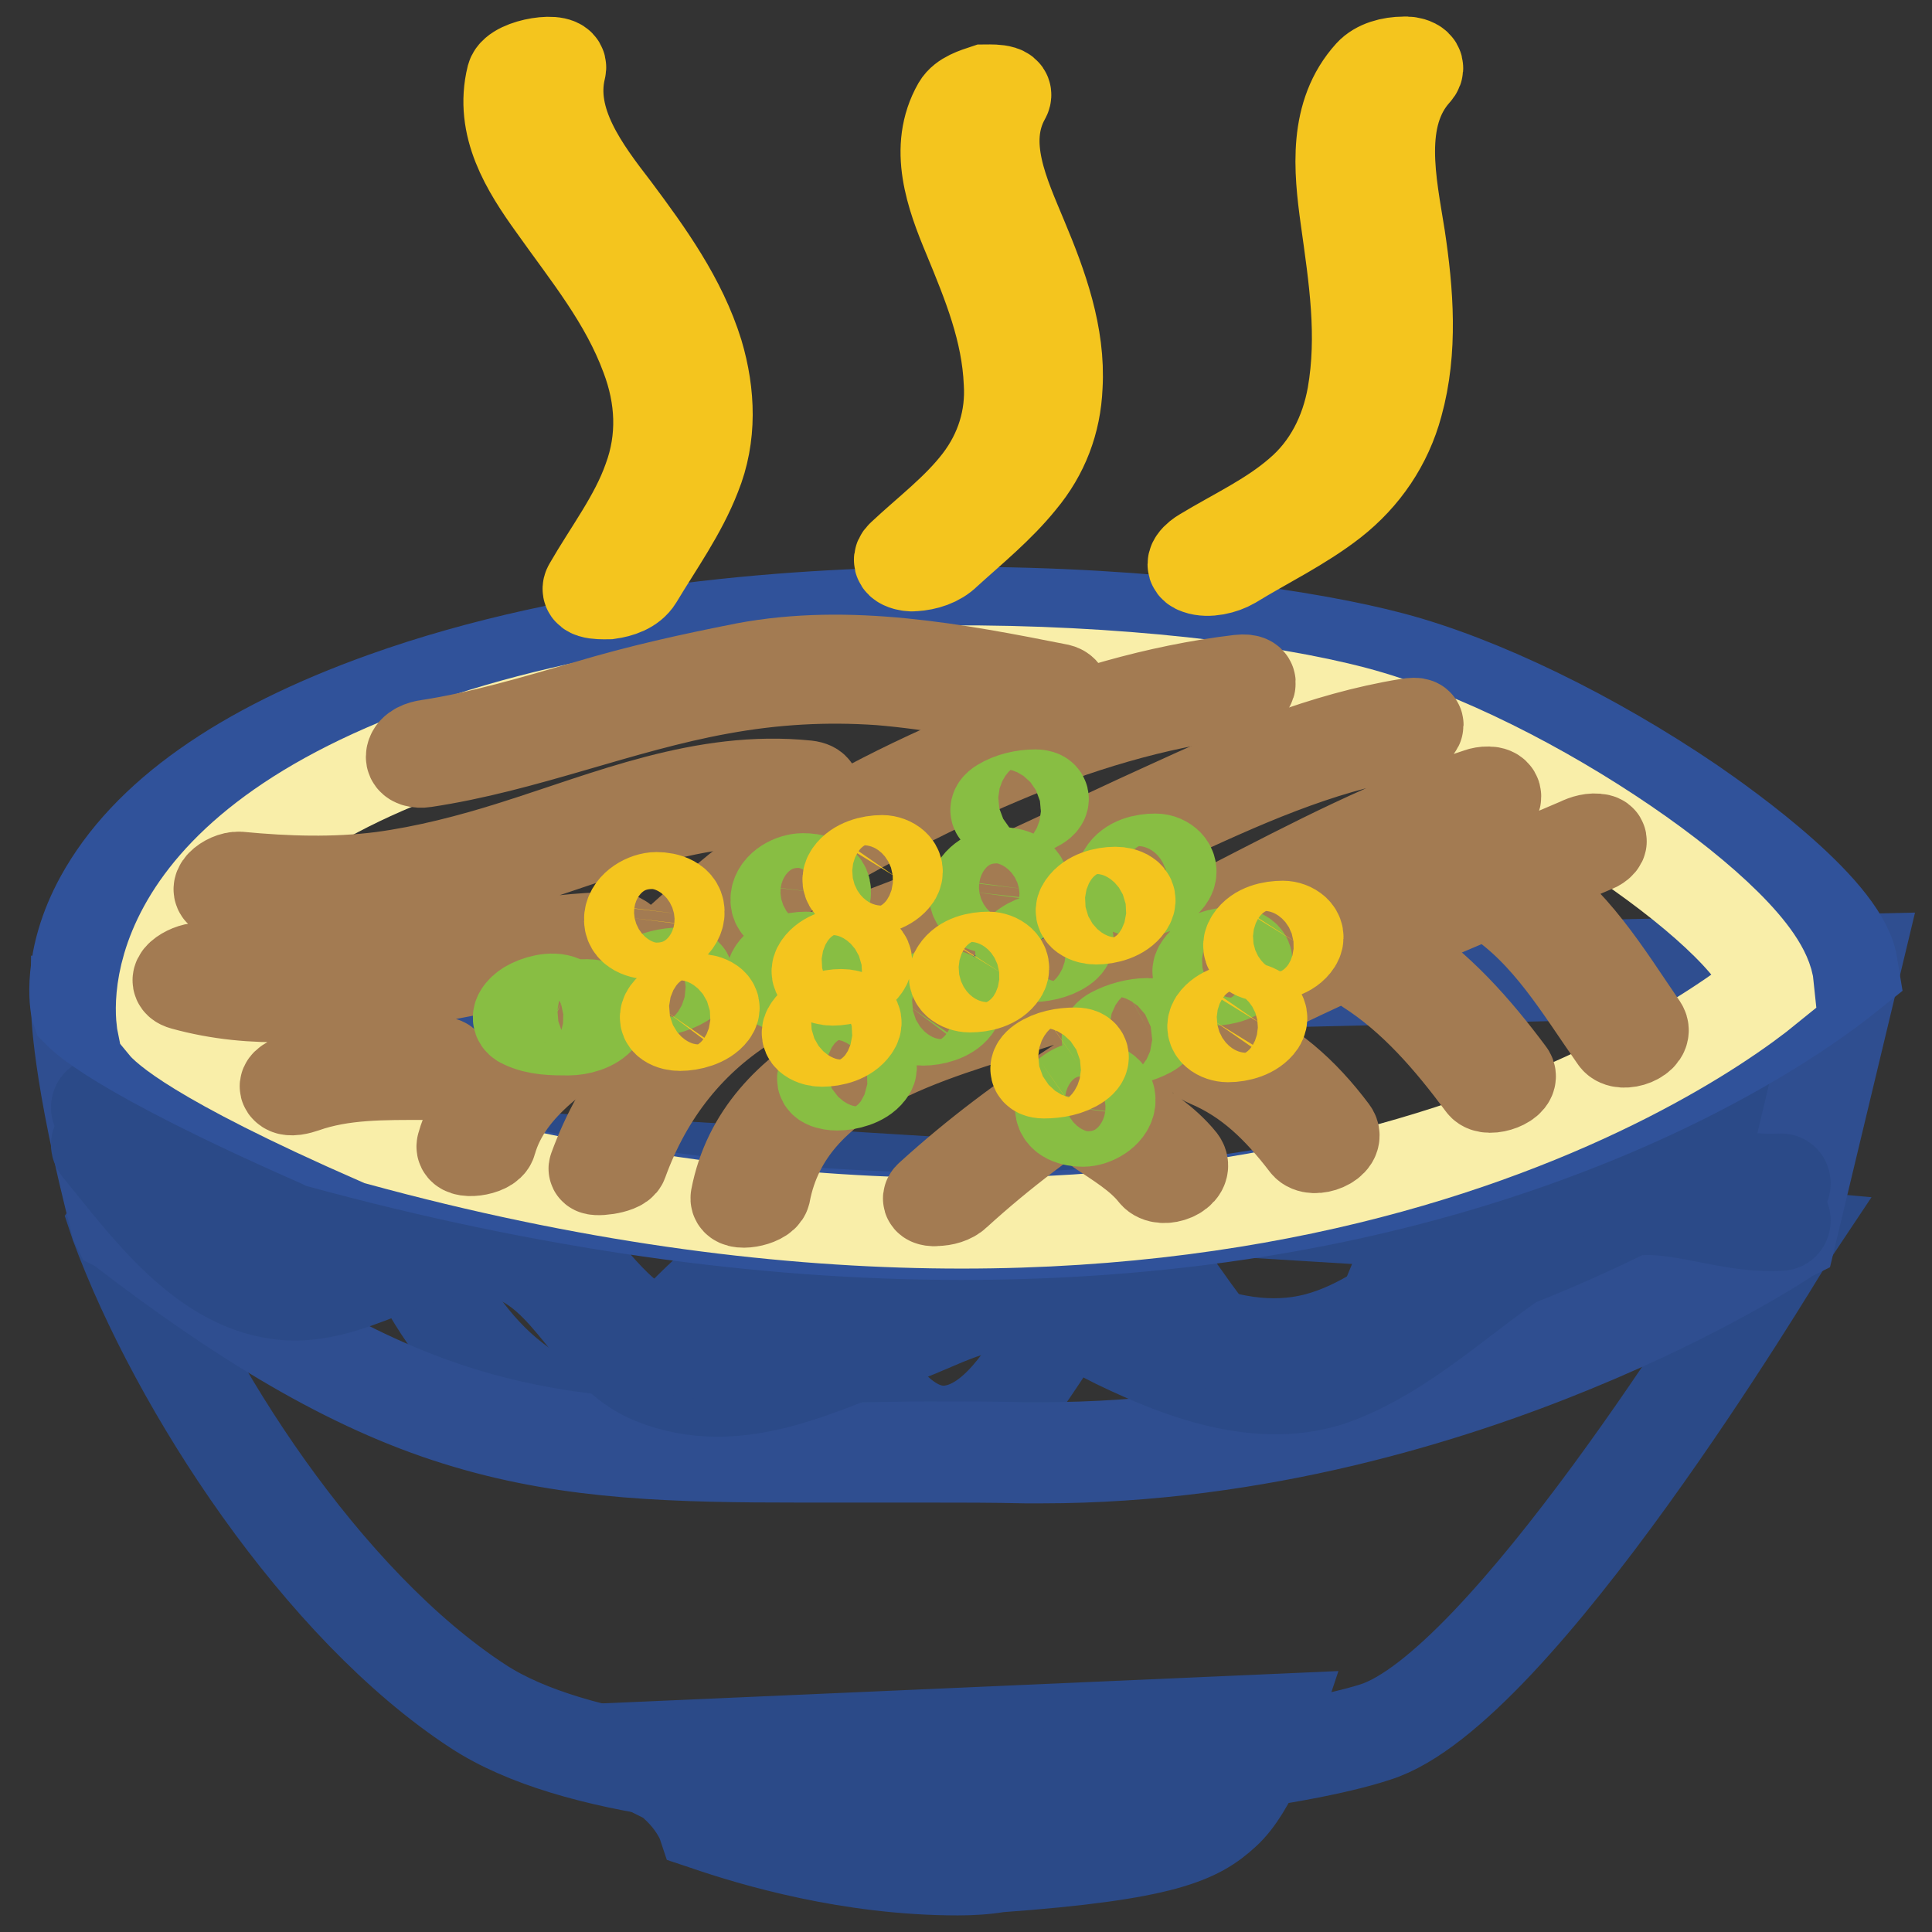 <?xml version="1.0" encoding="utf-8"?>
<!-- Svg Vector Icons : http://www.onlinewebfonts.com/icon -->
<!DOCTYPE svg PUBLIC "-//W3C//DTD SVG 1.1//EN" "http://www.w3.org/Graphics/SVG/1.1/DTD/svg11.dtd">
<svg version="1.1" xmlns="http://www.w3.org/2000/svg" xmlns:xlink="http://www.w3.org/1999/xlink" x="0px" y="0px" viewBox="0 0 256 256" enable-background="new 0 0 256 256" xml:space="preserve">
<rect x="0" y="0" width="256" height="256" fill="#333333" stroke="none"/>
<g> <path stroke-width="12" fill-opacity="0" stroke="#e5e9f5"  d="M87.8,232.1l1.1,3.2c2,1.6,3.6,3.6,4.7,5.8c6.5,2.3,22.1,7,38.7,5.8c21.7-1.6,26-3.8,29.6-7 c3.6-3.2,6.1-11.3,6.1-11.3L87.8,232.1L87.8,232.1z"/> <path stroke-width="12" fill-opacity="0" stroke="#2b4a88"  d="M126.9,247.8L126.9,247.8c-14.3,0-27.1-3.8-33.5-6l-0.3-0.1l-0.1-0.3c-1-2.2-2.6-4.1-4.5-5.6l-0.2-0.1 l-1.4-4.3l82-3.6l-0.3,0.9c-0.1,0.3-2.6,8.3-6.3,11.6c-3.5,3.2-7.8,5.5-30,7.1C130.5,247.7,128.7,247.8,126.9,247.8L126.9,247.8z  M94.1,240.6c6.4,2.2,18.9,5.8,32.8,5.8h0c1.8,0,3.6-0.1,5.4-0.2c21.8-1.6,25.9-3.8,29.2-6.8c2.7-2.4,4.8-7.9,5.6-10.1l-78.3,3.4 l0.7,2.2C91.4,236.5,93,238.5,94.1,240.6L94.1,240.6z M26.5,170.3c7.9-4.7,12.5-13.1,20.2-18.1l-0.9-0.2 c4.4,5.9,7.2,12.8,10.9,19.1c3.8,6.5,8.6,11.9,15.3,15.5c1.9,1,4,1.9,6.1,1.3c2.3-0.7,4-3.2,5.4-4.9c5.7-6.6,12.2-13.4,19.6-18 l-0.8-0.1c4.4,4.5,6.9,10.8,10.3,16.1c2.8,4.4,6.7,9.8,12.5,9.7c5.8,0,10-6.3,12.8-10.5c3.7-5.4,6.5-12.4,11.7-16.7h-1 c4.5,4.6,7.7,10.3,11.8,15.3c3,3.7,7.6,8.2,12.8,6.5c5.8-1.9,9.1-8.2,11.5-13.3c2.6-5.8,4.4-12.7,9.2-17.2l-0.8,0.1 c7.4,5.5,12.3,13.5,19.4,19.4c0.3,0.2,0.7,0.3,1,0c8.7-9.6,14-22.7,17-35.2l-1.2,0.2c2.5,3.9,3.9,8.4,6.7,12.1 c0.5,0.7,1.7,0,1.2-0.7c-2.8-3.7-4.2-8.2-6.7-12.1c-0.3-0.5-1.1-0.4-1.2,0.2c-2.9,12.3-8,25.2-16.6,34.7h1 c-7.1-5.9-12.1-14-19.6-19.6c-0.2-0.2-0.6-0.1-0.8,0.1c-8.6,8.1-7.8,23.4-18.7,29.5c-5.6,3.1-10.3-2.3-13.6-6.3 c-3.8-4.7-6.9-10.1-11.1-14.4c-0.3-0.3-0.7-0.2-0.9,0c-4.4,3.6-7.1,9.4-10.1,14.1c-2.9,4.7-7.2,12.3-13.5,12.7 c-5.8,0.3-9.9-6.6-12.5-10.9c-3-4.9-5.4-10.5-9.4-14.6c-0.2-0.2-0.6-0.3-0.8-0.1c-6.7,4.1-12.1,10-17.6,15.6 c-2.1,2.1-3.7,4.8-6.1,6.6c-2.3,1.7-5.2,0-7.3-1.2c-12.9-7.3-16.3-22.2-24.6-33.5c-0.2-0.3-0.6-0.5-0.9-0.2 c-7.6,5-12.3,13.4-20.2,18.1C25.1,169.6,25.8,170.8,26.5,170.3L26.5,170.3z M17.6,164.4c7.8-2.3,12.8-9.7,16.5-16.4 c0.4-0.8-0.7-1.4-1.2-0.7c-3.6,6.4-8.3,13.6-15.7,15.8C16.4,163.3,16.8,164.6,17.6,164.4z"/> <path stroke-width="12" fill-opacity="0" stroke="#f3f4fa"  d="M18.6,151.1c0.1,0.6,0.1,1.2,0.1,1.9c0,3.3-1,6.5-2.7,9.1c7.8,21.1,26.4,50.3,47.4,64 c25.1,16.4,100.4,9.4,118.9,3.5c18.6-5.9,54-65.2,54-65.2S56.1,153.2,18.6,151.1L18.6,151.1z"/> <path stroke-width="12" fill-opacity="0" stroke="#2b4a88"  d="M119.7,236.9L119.7,236.9c-18.7,0-43.7-1.8-56.7-10.3c-20.7-13.5-39.7-42.6-47.7-64.3l-0.1-0.3l0.2-0.3 c1.7-2.7,2.6-5.7,2.6-8.8c0-0.6,0-1.2-0.1-1.8l-0.1-0.8l0.8,0c37.2,2,215.9,13.2,217.7,13.3l1.1,0.1l-0.6,0.9 c-1.5,2.4-35.7,59.6-54.4,65.5C172.2,233.5,145.8,236.9,119.7,236.9L119.7,236.9z M16.7,162.2c8,21.5,26.6,50.1,47,63.4 c12.7,8.3,37.5,10,56,10c25.6,0,52.3-3.5,62.4-6.7c16.9-5.4,48.4-56.3,53-64C220,164,56.5,153.9,19.3,151.8c0,0.4,0,0.8,0,1.1 C19.3,156.2,18.4,159.4,16.7,162.2z"/> <path stroke-width="12" fill-opacity="0" stroke="#d4daee"  d="M245.1,127.8l-8.5,35.6c0,0-44.3,29.9-100.8,29.1c-56.5-0.8-73.6,5.3-119.9-30.4 c-5.3-20.6-5.3-28.9-5.3-28.9L245.1,127.8L245.1,127.8z"/> <path stroke-width="12" fill-opacity="0" stroke="#2f4e90"  d="M138.1,193.2c-0.7,0-1.5,0-2.2,0c-4.3-0.1-8.7-0.1-13-0.1c-3.1,0-6.1,0-9,0c-2.7,0-5.3,0-7.7,0 c-16.5,0-30.3-0.3-44.4-4.5c-13.9-4.1-28.2-12.2-46.1-26l-0.2-0.1l-0.1-0.2c-5.3-20.4-5.3-28.8-5.3-29.1v-0.7l236-5.4l-8.8,36.7 l-0.2,0.1c-0.1,0.1-11,7.4-28.6,14.6C192.2,185.2,166.8,193.2,138.1,193.2C138.1,193.2,138.1,193.2,138.1,193.2L138.1,193.2z  M122.8,191.7c4.8,0,9,0,13,0.1c0.7,0,1.5,0,2.2,0h0c28.5,0,53.7-7.9,69.8-14.5c16.1-6.6,26.6-13.3,28.2-14.4l8.2-34.5l-232.9,5.4 c0.1,2.3,0.9,11,5.2,27.9c37.4,28.8,55.5,30.1,89.5,30.1c2.5,0,5.1,0,7.7,0C116.7,191.8,119.7,191.7,122.8,191.7L122.8,191.7z"/> <path stroke-width="12" fill-opacity="0" stroke="#2b4a88"  d="M12.9,152.1c6.4,7.8,14.1,18.8,25.2,19.5c10.1,0.6,18.6-8.4,28.9-5.4c8.5,2.5,11.3,13.2,19.4,16.5 c11.6,4.7,22.6-1.6,33.4-5.5c4.6-1.7,8.7-4.2,13.7-4.3c5.1,0,10,2.9,14.4,5.1c9.1,4.4,20.2,8.5,30.1,4.3 c9.9-4.1,17.5-12.2,26.6-17.6c4.9-2.9,10-4.9,15.8-4.3c5.3,0.5,10.1,2.3,15.5,2c0.9,0,0.9-1.4,0-1.3c-5.5,0.3-10.6-1.5-16.1-2.1 c-5.5-0.6-10.6,1.5-15.3,4.2c-5.2,2.9-9.9,6.8-14.6,10.3c-4.6,3.4-9.7,7.2-15.4,8.7c-12.6,3.3-24-5.5-35.2-9.4c-4-1.4-8-1.3-12,0 c-5.6,1.8-11,4.4-16.5,6.6c-9.6,3.8-20.9,6.5-29.1-1.5c-5.4-5.2-9-12.4-17.1-13.5c-9.1-1.2-16.8,5.8-25.8,5.9 c-5.5,0.1-10.2-3.4-14.1-6.9c-4-3.6-7.4-8-10.8-12.1C13.3,150.5,12.4,151.4,12.9,152.1L12.9,152.1z"/> <path stroke-width="12" fill-opacity="0" stroke="#2b4a88"  d="M12.9,147.2c6.4,7.8,14.1,18.8,25.2,19.5c10.1,0.6,18.6-8.4,28.9-5.4c8.5,2.5,11.3,13.2,19.4,16.5 c11.6,4.7,22.6-1.6,33.4-5.5c4.6-1.7,8.7-4.2,13.7-4.3c5.1,0,10,2.9,14.4,5.1c9.1,4.4,20.2,8.5,30.1,4.3 c9.9-4.1,17.5-12.2,26.6-17.6c4.9-2.9,10-4.9,15.8-4.3c5.3,0.6,10.1,2.3,15.5,2c0.9,0,0.9-1.4,0-1.3c-5.5,0.3-10.6-1.5-16.1-2.1 c-5.5-0.6-10.6,1.5-15.3,4.2c-5.2,2.9-9.9,6.8-14.6,10.3c-4.6,3.4-9.7,7.2-15.4,8.7c-12.6,3.3-24-5.5-35.2-9.4c-4-1.4-8-1.3-12,0 c-5.6,1.8-11,4.4-16.5,6.6c-9.6,3.8-20.9,6.5-29.1-1.5c-5.4-5.2-9-12.4-17.1-13.5c-9.1-1.2-16.8,5.8-25.8,5.9 c-5.5,0.1-10.2-3.4-14.1-6.9c-4-3.6-7.4-8-10.8-12.1C13.3,145.5,12.4,146.5,12.9,147.2L12.9,147.2z"/> <path stroke-width="12" fill-opacity="0" stroke="#fbfbf0"  d="M11.4,133.6c0,0-5-23.9,40.1-40.1c45.1-16.2,107.6-12,133-5.3c25.3,6.7,59.2,30.7,60.1,40.1 c-14.3,11.7-81.6,54.9-201.5,22.2C15.1,138.3,11.4,133.6,11.4,133.6L11.4,133.6z"/> <path stroke-width="12" fill-opacity="0" stroke="#30529a"  d="M127.4,163.6c-26.8,0-55.3-4.1-84.7-12.1l-0.2-0.1c-27.8-12.2-31.9-17-32.1-17.2l-0.2-0.2l-0.1-0.3 c-0.1-0.3-1.3-6.5,3.2-14.7c6-10.9,18.6-19.8,37.6-26.6c26-9.3,55.7-11.3,76-11.3c25.8,0,46.7,3.1,57.6,6 c11.7,3.1,26.5,10.3,39.6,19.2c4.8,3.3,20.7,14.6,21.4,21.9l0.1,0.6l-0.5,0.4c-3.3,2.7-15.8,12.2-37.5,20.5 C183.6,158.9,156.6,163.6,127.4,163.6L127.4,163.6z M43.4,149.4c29.1,7.9,57.4,12,84,12c28.9,0,55.6-4.6,79.6-13.8 c20.4-7.8,32.5-16.6,36.4-19.7c-2.2-8.7-33.6-31.8-59.2-38.6c-10.8-2.9-31.5-5.9-57.1-5.9c-20.1,0-49.5,1.9-75.2,11.2 C29,102.8,19.5,112.9,15.6,120c-3.7,6.6-3.3,11.8-3.1,13.1C13.5,134.1,19.2,138.9,43.4,149.4L43.4,149.4z"/> <path stroke-width="12" fill-opacity="0" stroke="#f9eea9"  d="M21.5,135.7c0,0-4.6-21.8,36.6-36.6c41.2-14.8,98.3-10.9,121.4-4.8c23.1,6.1,54.1,28.1,54.9,36.6 c-13.1,10.7-74.5,50.1-184.1,20.2C24.9,140,21.5,135.7,21.5,135.7z"/> <path stroke-width="12" fill-opacity="0" stroke="#a37b52"  d="M65.1,151.3c2.2-7.8,10-12.3,16.3-16.6c8-5.5,14.5-12.8,22.3-18.6c4.2-3.2,9-5.7,13.6-8.2 c5-2.7,10.1-5.1,15.3-7.3c9.9-4.2,20.3-7.4,31-8.7c1.7-0.2,3.4-2.1,0.6-1.8c-10.9,1.3-21.5,4.5-31.6,8.6 c-10.4,4.2-20.8,9.3-30.1,15.6c-8.7,5.9-15.6,14-24.2,20c-6.6,4.5-14.8,9.3-17.1,17.5C60.9,153,64.8,152.5,65.1,151.3z"/> <path stroke-width="12" fill-opacity="0" stroke="#a37b52"  d="M82.5,154c3.3-9.1,9-16.4,17.3-21.4c7.9-4.8,16.9-7.5,25.4-10.9c9.8-3.9,19.3-8.6,28.9-13.1 c10.1-4.7,20.6-9.5,31.7-11.3c1.6-0.2,3.5-1.9,0.7-1.4c-11.1,1.8-21.7,6.3-31.9,11c-10.4,4.7-20.7,9.9-31.3,14.2 c-8.9,3.6-18.2,6.5-26.5,11.5c-8.6,5.2-14.7,12.9-18.1,22.2C78.4,155.3,82.2,154.9,82.5,154z M101.4,158.1 c3.1-16.2,21.8-20.7,35.3-25c9.5-3,18.6-7.1,27.5-11.6c10.6-5.3,21-11,32.3-14.7c0.5-0.2,1.9-0.6,1.7-1.4c-0.2-0.7-1.7-0.5-2.2-0.3 c-11.5,3.7-22.1,9.3-32.8,14.8c-9.5,4.8-19.2,9.1-29.4,12.3c-13.9,4.4-33.1,9.9-36.3,26.5C97.3,159.9,101.1,159.2,101.4,158.1 L101.4,158.1z M126.7,158.2c24.1-22,55.2-33.3,84.7-46c0.3-0.1,1.3-0.8,0.5-1c-0.9-0.2-1.9,0.1-2.7,0.5c-30,12.9-61.5,24.5-86,46.8 c-0.7,0.6,0.6,0.7,0.9,0.6C125,159.1,126.1,158.8,126.7,158.2L126.7,158.2z M56.2,101c13.4-2,25.9-7.3,39.2-9.7 c7.1-1.3,14-1.7,21.2-1.2c7.2,0.6,14.3,2,21.3,3.4c0.9,0.2,2.1-0.1,2.8-0.7c0.6-0.6,0.4-1.3-0.4-1.5c-13.6-2.7-27.8-5.4-41.6-2.8 c-7.1,1.4-13.9,2.9-20.9,5c-7,2-13.9,4.1-21.1,5.2c-0.8,0.1-2,0.5-2.2,1.4C54.3,101,55.6,101.1,56.2,101L56.2,101z"/> <path stroke-width="12" fill-opacity="0" stroke="#a37b52"  d="M198.1,119c7,4.6,11.2,11.9,15.9,18.6c0.9,1.3,4.6-0.1,3.6-1.6c-4.8-7-9.1-14.3-16.4-19 C199.9,116.2,196.3,117.9,198.1,119z M30.1,118.5c11.9,1,23.2,0.1,34.6-3.2c13.4-3.8,26.4-10.3,40.7-8.9c1.5,0.2,4.1-2,1.5-2.3 c-13.7-1.4-26.2,4-38.9,8c-5.7,1.8-11.5,3.3-17.4,4.1c-6.3,0.8-12.6,0.6-18.9,0C30.1,116.1,27.5,118.2,30.1,118.5L30.1,118.5z  M181.2,128.4c6.1,3.9,10.9,9.5,15.2,15.3c0.8,1.1,4.6-0.3,3.6-1.5c-4.4-5.9-9.4-11.6-15.7-15.6 C183.3,125.8,179.7,127.4,181.2,128.4L181.2,128.4z M24.3,130.5c18.8,5.2,36.8-3.9,55.6-4c0.9,0,2-0.3,2.6-1.1 c0.5-0.8-0.4-1.2-1.1-1.2c-18.3,0.1-36.4,9.1-54.7,4.1C25.4,128,22.1,129.9,24.3,130.5z M160,140.7c5.5,2.3,9.4,6.2,13,10.9 c1,1.3,4.7-0.2,3.6-1.7c-3.9-5.2-8.3-9.1-14.3-11.7C160.8,137.6,157.8,139.8,160,140.7L160,140.7z M40.3,144.1 c5.1-1.8,10.6-1.7,16-1.7c1.1,0,4.3-1.7,1.7-1.7c-6.4,0-12.9,0.2-19,2.3c-0.2,0.1-1.7,0.7-1.1,1.2 C38.4,144.7,39.7,144.3,40.3,144.1L40.3,144.1z M145.6,149.7c2.5,1.7,5.4,3.4,7.3,5.8c1.1,1.4,4.8-0.1,3.6-1.7 c-2.1-2.6-5.1-4.5-7.8-6.3C147.2,146.5,143.7,148.5,145.6,149.7z"/> <path stroke-width="12" fill-opacity="0" stroke="#88be43"  d="M105.8,121c1.4,0,3.4-1,3.6-2.6c0.2-1.7-1.8-2-3-2c-1.4,0-3.4,1-3.6,2.6C102.6,120.6,104.6,121,105.8,121z  M160.7,129.9c1.5,0,3.4-0.5,4.3-1.8c0.9-1.3-0.7-1.9-1.7-1.9c-1.5,0-3.4,0.5-4.3,1.8C158,129.3,159.7,129.9,160.7,129.9z  M132.1,120.4c1.4,0,3.4-1.1,3.6-2.6c0.2-1.7-1.7-2.2-3-2.2c-1.4,0-3.4,1.1-3.6,2.6C128.9,120,130.8,120.4,132.1,120.4z M133,107.9 c1.6,0,3.3-0.4,4.6-1.2c1-0.6,0.9-1.4-0.4-1.4c-1.6,0-3.3,0.4-4.6,1.2C131.6,107.1,131.7,107.9,133,107.9z M122.3,135.2 c1.4,0,3.4-0.5,4.3-1.7c0.9-1.2-0.8-1.8-1.7-1.8c-1.4,0-3.4,0.5-4.3,1.7C119.7,134.7,121.4,135.2,122.3,135.2z M69.3,135.6 c1.9,0.9,4,0.9,6,0.9c1.4,0,3.4-0.5,4.3-1.7c0.9-1.2-0.8-1.7-1.7-1.7c-1.3,0-2.2,0.1-3.4-0.5c-1.4-0.6-3.4,0-4.6,0.7 C69.1,133.8,67.9,135,69.3,135.6L69.3,135.6z M85.9,131.4c1.5,0,3.3-0.4,4.6-1.2c1-0.6,0.9-1.3-0.4-1.3c-1.5,0-3.3,0.4-4.6,1.2 C84.5,130.7,84.7,131.4,85.9,131.4L85.9,131.4z M110.9,143.8c1.4,0,3.4-0.5,4.3-1.7c1-1.2-0.9-1.5-1.6-1.5c-1.4,0-3.4,0.5-4.3,1.7 C108.2,143.5,110.1,143.8,110.9,143.8z M143.5,148.6c1.4,0,3.4-1.1,3.6-2.6c0.2-1.7-1.7-2.1-3-2.1c-1.4,0-3.4,1.1-3.6,2.6 C140.3,148.2,142.3,148.6,143.5,148.6z M150.7,118.1c1.5,0,3.4-0.4,4.3-1.9c0.7-1.3-0.6-2.4-1.9-2.4c-1.5,0-3.4,0.4-4.3,1.9 C148.1,117.1,149.4,118.1,150.7,118.1L150.7,118.1z M104.3,130.7c1.5,0,3.4-0.5,4.3-1.8c0.8-1.3-0.7-2.1-1.8-2.1 c-1.5,0-3.4,0.5-4.3,1.8C101.6,129.9,103.1,130.7,104.3,130.7z M147.7,138c1.5,0,3.3-0.5,4.6-1.2c1.1-0.6,0.9-1.2-0.3-1.2 c-1.5,0-3.3,0.5-4.6,1.2C146.3,137.4,146.5,138,147.7,138z M136.3,126.8c1.6,0,3.3-0.3,4.6-1.2c1-0.7,0.9-1.5-0.4-1.5 c-1.6,0-3.3,0.3-4.6,1.2C134.9,125.9,135,126.8,136.3,126.8z"/> <path stroke-width="12" fill-opacity="0" stroke="#f4c51e"  d="M110.3,129.9c1.5,0,3.4-0.5,4.3-1.8c0.9-1.3-0.7-1.9-1.8-1.9c-1.5,0-3.4,0.5-4.3,1.8 C107.6,129.3,109.2,129.9,110.3,129.9z M128.5,130.8c1.5,0,3.4-0.4,4.3-1.8c0.8-1.3-0.7-2.2-1.8-2.2c-1.5,0-3.4,0.4-4.3,1.8 C125.8,129.9,127.3,130.8,128.5,130.8z M138.3,142.2c1.6,0,3.3-0.3,4.6-1.2c1-0.7,0.9-1.5-0.4-1.5c-1.6,0-3.3,0.3-4.6,1.2 C136.9,141.4,137,142.2,138.3,142.2z M90.1,135.9c1.4,0,3.4-0.5,4.3-1.7c0.9-1.2-0.8-1.8-1.7-1.8c-1.4,0-3.4,0.5-4.3,1.7 C87.5,135.4,89.1,135.9,90.1,135.9z M114.4,118c1.5,0,3.4-0.5,4.3-1.8c0.8-1.3-0.7-2.2-1.8-2.2c-1.5,0-3.4,0.5-4.3,1.8 C111.7,117.1,113.2,118,114.4,118z M145.2,121.8c1.5,0,3.4-0.5,4.3-1.8c0.9-1.3-0.7-1.8-1.7-1.8c-1.5,0-3.4,0.5-4.3,1.8 C142.6,121.2,144.2,121.8,145.2,121.8z M167.5,126.7c1.5,0,3.4-0.4,4.3-1.8c0.8-1.3-0.7-2.2-1.8-2.2c-1.5,0-3.4,0.4-4.3,1.8 C164.8,125.9,166.3,126.7,167.5,126.7L167.5,126.7z M162.7,137.4c1.5,0,3.4-0.5,4.3-1.8c0.8-1.3-0.7-2.1-1.8-2.1 c-1.5,0-3.4,0.5-4.3,1.8C160.1,136.6,161.6,137.4,162.7,137.4L162.7,137.4z M108.9,138c1.5,0,3.4-0.5,4.3-1.8 c0.9-1.3-0.7-1.8-1.7-1.8c-1.5,0-3.4,0.5-4.3,1.8C106.3,137.4,107.9,138,108.9,138z M86.4,123.8c1.4,0,3.4-1.1,3.6-2.7 c0.2-1.7-1.7-2.2-3-2.2c-1.4,0-3.4,1.1-3.6,2.7C83.2,123.3,85.1,123.8,86.4,123.8z M67.8,10.2c-1.6,6.5,1.9,12.1,5.5,17.1 c4.6,6.5,9.5,12.4,12.3,20c2,5.3,2.3,10.8,0.3,16.2c-1.8,5.1-5.2,9.5-7.9,14.2c-0.7,1.2,2.3,1,2.7,1c1.4-0.2,3-0.7,3.8-2 c2.7-4.5,5.8-8.8,7.7-13.7c2.1-5.2,1.9-10.8,0.3-16.2c-2.2-7.1-6.6-13.2-11-19.1c-4-5.2-8.9-11.6-7.2-18.6 C74.8,7.4,68.3,8.4,67.8,10.2z M126.9,14c-3.2,5.6-0.9,11.9,1.4,17.4c2.6,6.3,5.1,12.4,5.4,19.3c0.3,4.7-1.1,9.2-4,13 c-2.9,3.8-6.8,6.7-10.2,9.9c-1.2,1.1,1,1.5,1.6,1.4c1.6-0.1,3.2-0.6,4.3-1.7c3.4-3.1,7-6,9.9-9.6c3-3.6,4.6-7.8,4.8-12.5 c0.4-6.8-2-13.4-4.6-19.6c-2.4-5.8-5.7-12.6-2.3-18.7c0.7-1.2-2.3-1-2.7-1C129.3,12.3,127.6,12.8,126.9,14z M181.5,9.8 c-4.8,5.3-4.1,12.6-3.2,19.1c1.1,7.9,2.3,15.5,0.9,23.5c-0.9,5-3.2,9.6-7.1,12.9c-3.8,3.3-8.4,5.4-12.7,8c-0.7,0.4-2.2,1.6-0.7,2.1 c1.4,0.5,3.4,0,4.6-0.7c4.4-2.7,9.2-5,13.3-8.2c4.2-3.3,7.2-7.7,8.6-12.9c2-7.2,1.4-14.9,0.3-22.2c-1.1-7-3.2-15.9,2.1-21.8 c1-1.1-0.9-1.5-1.6-1.4C184.3,8.2,182.5,8.7,181.5,9.8L181.5,9.8z"/></g>
</svg>